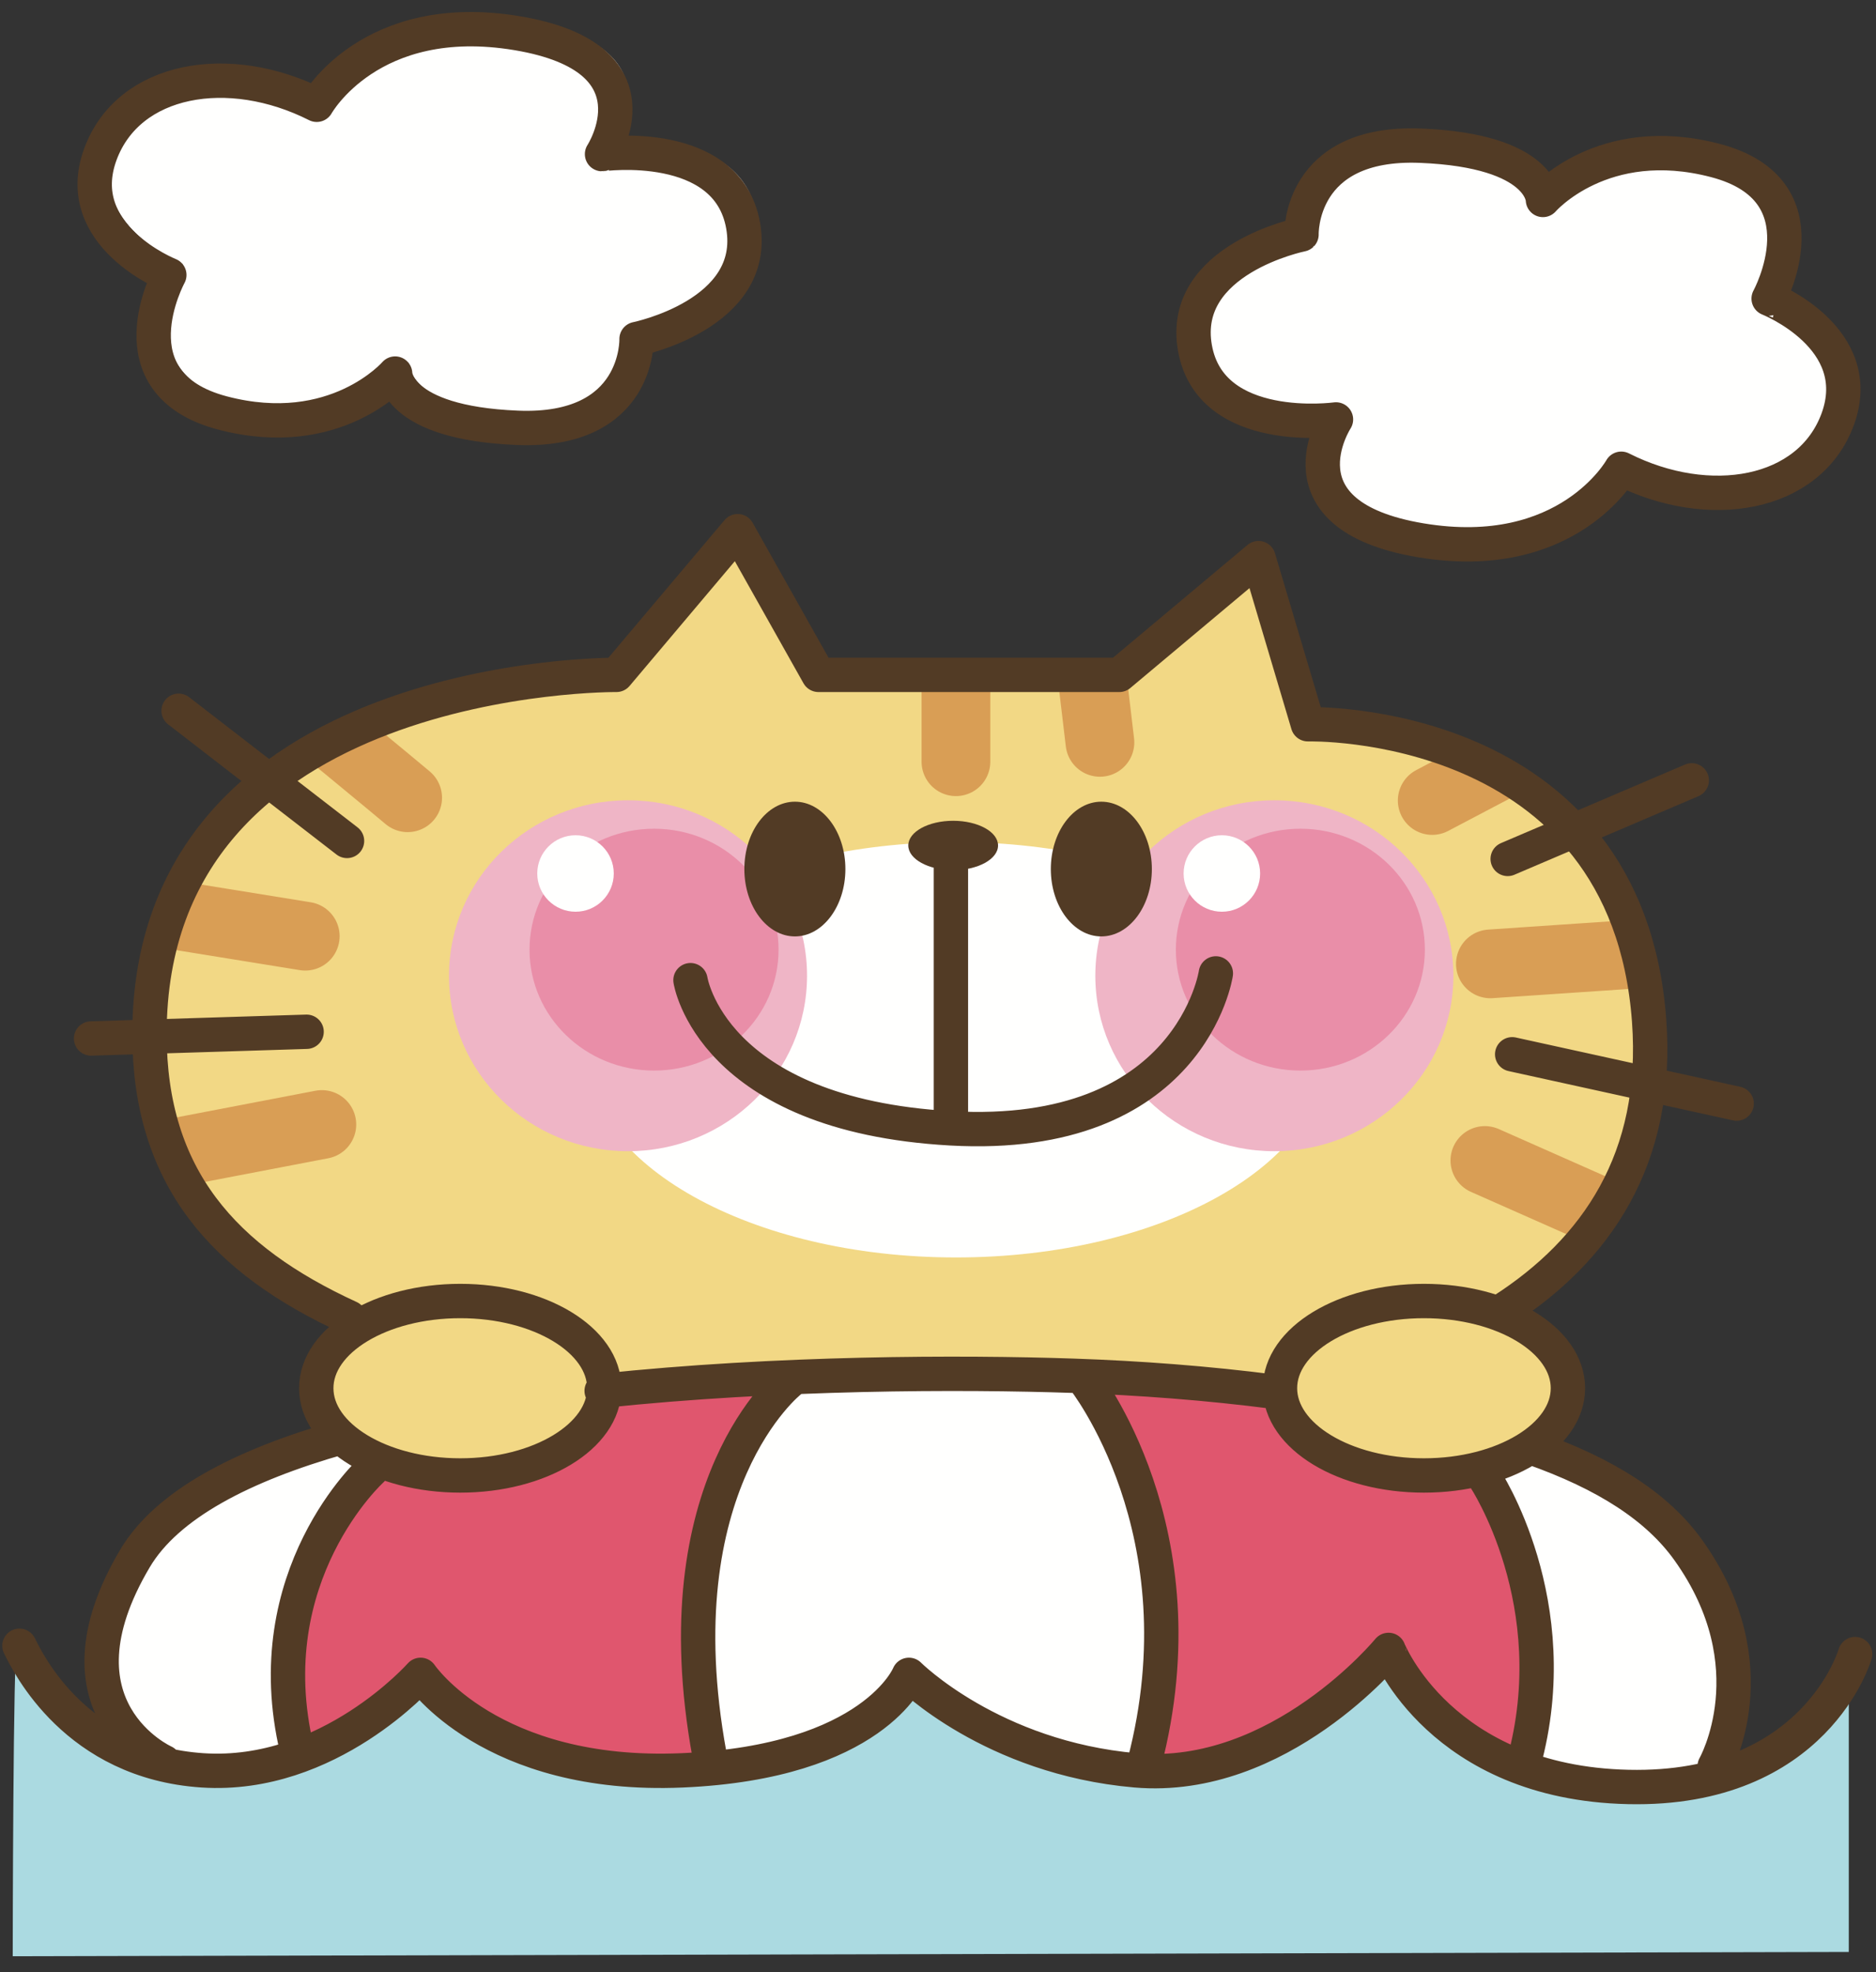 <?xml version="1.0" encoding="UTF-8"?>
<!DOCTYPE svg PUBLIC "-//W3C//DTD SVG 1.1//EN" "http://www.w3.org/Graphics/SVG/1.1/DTD/svg11.dtd">
<svg version="1.1" xmlns="http://www.w3.org/2000/svg" xmlns:xlink="http://www.w3.org/1999/xlink" x="0" y="0" width="546" height="574" viewBox="0, 0, 546, 574">
  <rect x="0" y="0" width="546" height="574" fill="#333333" stroke="none"/>
  <defs>
    <clipPath id="Clip_1">
      <path d="M437.242,381.461 C464.687,363.852 482.914,337.18 479.969,297.047 C473.43,208.18 380.656,210.797 380.656,210.797 L366.281,162.446 L325.758,196.422 L238.211,196.422 L214.695,154.602 L179.414,196.422 C179.414,196.422 43.508,195.125 43.508,300.953 C43.508,342.703 65.078,366.703 101.719,383.5 C101.719,383.5 120.273,376.438 142.031,378.86 C163.789,381.274 176.672,403.437 176.672,403.437 L369.297,403.437 C369.297,403.437 378.969,382.891 394.273,380.469 C409.586,378.063 437.242,381.461 437.242,381.461 z"/>
    </clipPath>
  </defs>
  <g id="Layer_1">
    <path d="M96.07,27.344 C96.07,27.344 111.578,-0.656 154.453,6.516 C197.359,13.719 179.109,41.703 179.109,41.703 C179.109,41.703 215.601,36.664 220.156,62.5 C224.727,88.344 189.14,95.524 189.14,95.524 C189.14,95.524 190.047,122.813 154.453,121.36 C118.867,119.922 118.867,105.57 118.867,105.57 C118.867,105.57 101.531,125.672 68.687,117.055 C35.836,108.438 53.18,76.875 53.18,76.875 C53.18,76.876 24.336,65.492 33.102,41.703 C41.312,19.438 70.516,14.43 96.07,27.344" fill="#FFFFFE"/>
    <path d="M472.734,134.688 C472.734,134.688 457.227,162.68 414.328,155.5 C371.453,148.328 389.695,120.336 389.695,120.336 C389.695,120.336 353.203,125.359 348.633,99.516 C344.062,73.672 379.648,66.5 379.648,66.5 C379.648,66.5 378.742,39.219 414.328,40.656 C449.914,42.094 449.914,56.453 449.914,56.453 C449.914,56.453 467.25,36.352 500.102,44.969 C532.945,53.578 515.625,85.156 515.625,85.156 C515.625,85.156 544.469,96.531 535.687,120.336 C527.477,142.578 498.289,147.61 472.734,134.688" fill="#FFFFFE"/>
    <path d="M48.758,510.148 C48.758,510.148 28.602,505.305 34.25,469.859 C39.883,434.391 101.945,409.407 278.445,398.125 C454.937,386.844 504.898,456.953 506.508,471.461 C508.125,485.969 500.875,515.797 500.875,515.797 C500.875,515.797 84.211,542.375 48.758,510.148" fill="#FFFFFE"/>
    <path d="M122.891,412.633 C122.891,412.633 97.109,441.633 90.656,469.047 C84.211,496.453 90.656,506.93 90.656,506.93 L122.891,488.383 C122.891,488.383 143.844,508.539 172.062,511.766 C200.266,514.985 208.328,514.188 208.328,514.188 C208.328,514.188 195.43,417.453 236.531,398.93 L122.891,412.633" fill="#E0566E"/>
    <path d="M317.125,402.961 C317.125,402.962 349.352,459.367 334.844,511.766 C334.844,511.766 388.844,514.188 404.961,479.524 C404.961,479.524 421.883,506.125 442.851,510.961 C442.851,510.962 463.797,438.422 416.25,407 L317.125,402.961" fill="#E0566E"/>
    <path d="M4.953,479.375 C11.484,490.188 28.906,518.649 62.453,516.586 C101.945,514.172 126.125,489.992 126.125,489.992 C126.125,489.992 149.492,518.195 201.078,514.172 C252.641,510.148 267.148,489.203 267.148,489.203 C267.148,489.203 310.664,519.008 341.305,517.399 C371.922,515.797 404.961,479.524 404.961,479.524 C404.961,479.524 415.445,521.422 472.656,519.821 C529.891,518.203 538.078,481.25 538.078,481.25 L538.078,568.125 L3.703,569.375 C3.703,569.375 3.797,477.477 4.953,479.375" fill="#ABDAE1"/>
    <g clip-path="url(#Clip_1)">
      <path d="M245.992,184.641 L240.344,218.492" fill-opacity="0" stroke="#D99E55" stroke-width="20" stroke-linecap="round" stroke-linejoin="round"/>
      <path d="M437.242,381.461 C464.687,363.852 482.914,337.18 479.969,297.047 C473.43,208.18 380.656,210.797 380.656,210.797 L366.281,162.446 L325.758,196.422 L238.211,196.422 L214.695,154.602 L179.414,196.422 C179.414,196.422 43.508,195.125 43.508,300.953 C43.508,342.703 65.078,366.703 101.719,383.5 C101.719,383.5 120.273,376.438 142.031,378.86 C163.789,381.274 176.672,403.437 176.672,403.437 L369.297,403.437 C369.297,403.437 378.969,382.891 394.273,380.469 C409.586,378.063 437.242,381.461 437.242,381.461" fill="#F2D885"/>
      <path d="M278.219,182.219 L278.219,221.703 M316.109,182.219 L320.133,216.071 M81.586,202.367 C84,203.18 118.648,232.188 118.648,232.188 M34.023,263.617 L88.844,272.485 M34.836,338.57 L93.672,327.289 M416.836,232.992 L462.773,208.813 M433.766,280.539 L493.398,276.508 M432.164,337.758 L481.305,359.516" fill-opacity="0" stroke="#D99E55" stroke-width="20" stroke-linecap="round" stroke-linejoin="round"/>
      <path d="M386.226,305.532 C386.226,338.922 337.867,365.984 278.219,365.984 C218.586,365.984 170.234,338.922 170.234,305.532 C170.234,272.157 218.586,245.094 278.219,245.094 C337.867,245.094 386.226,272.157 386.226,305.532" fill="#FFFFFE"/>
    </g>
    <path d="M234.883,283.985 C234.883,312.188 211.562,335.063 182.773,335.063 C154.008,335.063 130.68,312.188 130.68,283.985 C130.68,255.781 154.008,232.922 182.773,232.922 C211.562,232.922 234.883,255.781 234.883,283.985" fill="#EFB5C6"/>
    <path d="M226.594,276.406 C226.594,295.836 210.367,311.594 190.367,311.594 C170.344,311.594 154.117,295.836 154.117,276.406 C154.117,256.969 170.344,241.203 190.367,241.203 C210.367,241.203 226.594,256.969 226.594,276.406" fill="#E98EA8"/>
    <path d="M178.633,254.234 C178.633,260.375 173.648,265.36 167.516,265.36 C161.367,265.36 156.367,260.375 156.367,254.234 C156.367,248.078 161.367,243.102 167.516,243.102 C173.648,243.102 178.633,248.078 178.633,254.234" fill="#FFFFFE"/>
    <path d="M423,283.985 C423,312.188 399.672,335.063 370.891,335.063 C342.117,335.063 318.789,312.188 318.789,283.985 C318.789,255.781 342.117,232.922 370.891,232.922 C399.672,232.922 423,255.781 423,283.985" fill="#EFB5C6"/>
    <path d="M414.703,276.406 C414.703,295.836 398.477,311.594 378.477,311.594 C358.453,311.594 342.227,295.836 342.227,276.406 C342.227,256.969 358.453,241.203 378.477,241.203 C398.477,241.203 414.703,256.969 414.703,276.406" fill="#E98EA8"/>
    <path d="M366.75,254.234 C366.75,260.375 361.758,265.36 355.625,265.36 C349.484,265.36 344.484,260.375 344.484,254.234 C344.484,248.078 349.484,243.102 355.625,243.102 C361.758,243.102 366.75,248.078 366.75,254.234" fill="#FFFFFE"/>
    <path d="M176.672,403.437 C176.672,417.024 157.008,428.031 132.758,428.031 C108.5,428.031 88.844,417.024 88.844,403.437 C88.844,389.867 108.5,378.86 132.758,378.86 C157.008,378.86 176.672,389.867 176.672,403.437" fill="#F2D885"/>
    <path d="M457.133,403.437 C457.133,417.024 437.469,428.031 413.219,428.031 C388.961,428.031 369.297,417.024 369.297,403.437 C369.297,389.867 388.961,378.86 413.219,378.86 C437.469,378.86 457.133,389.867 457.133,403.437" fill="#F2D885"/>
    <path d="M437.242,381.461 C464.687,363.852 482.914,337.18 479.969,297.047 C473.43,208.18 380.656,210.797 380.656,210.797 L366.281,162.446 L325.758,196.422 L238.211,196.422 L214.695,154.602 L179.414,196.422 C179.414,196.422 43.508,195.125 43.508,300.953 C43.508,342.703 65.078,366.703 101.719,383.5" fill-opacity="0" stroke="#523B25" stroke-width="10" stroke-linecap="round" stroke-linejoin="round"/>
    <path d="M246.047,252.945 C246.047,263.766 239.453,272.547 231.359,272.547 C223.234,272.547 216.641,263.766 216.641,252.945 C216.641,242.11 223.234,233.336 231.359,233.336 C239.453,233.336 246.047,242.11 246.047,252.945" fill="#523B25"/>
    <path d="M335.242,252.945 C335.242,263.766 328.648,272.547 320.523,272.547 C312.422,272.547 305.836,263.766 305.836,252.945 C305.836,242.11 312.422,233.336 320.523,233.336 C328.648,233.336 335.242,242.11 335.242,252.945" fill="#523B25"/>
    <path d="M290.476,246.078 C290.476,250.055 284.625,253.258 277.406,253.258 C270.211,253.258 264.351,250.055 264.351,246.078 C264.351,242.094 270.211,238.891 277.406,238.891 C284.625,238.891 290.476,242.094 290.476,246.078" fill="#523B25"/>
    <path d="M276.758,249.328 L276.758,325.133 M200.961,285.282 C200.961,285.282 206.851,324.485 276.758,328.407 C346.672,332.328 353.867,283.313 353.867,283.313 M101,244.758 L51.984,206.867 M89.234,300.297 L26.508,302.258 M438.805,249.992 L492.375,227.125 M440.109,306.852 L505.445,321.203 M5.656,479 C8.242,484.235 22.164,512.844 58.961,515.266 C95.75,517.68 122.406,487.469 122.406,487.469 C122.406,487.469 142.711,517.68 198.547,515.266 C254.375,512.844 264.539,487.469 264.539,487.469 C264.539,487.469 288.648,511.633 330.523,515.266 C372.398,518.891 404.125,480.211 404.125,480.211 C404.125,480.212 419.352,518.891 473.922,520.102 C528.492,521.313 539.922,481.422 539.922,481.422 M445.851,421.375 C467.461,428.977 482.437,438.657 491.391,451.196 C515.57,485.047 499.047,514.055 499.047,514.055 M175.109,404.813 C226.461,399.375 279.859,399.313 312.477,400.422 C331.562,401.07 351.484,402.57 370.937,405.094 M47.734,512.844 C47.734,512.844 13.305,497.453 39.273,453.617 C48.648,437.766 70.82,426.43 99.172,418.36 M175.875,404.047 C175.875,418.063 157.101,429.438 133.961,429.438 C110.828,429.438 92.047,418.063 92.047,404.047 C92.047,390.016 110.828,378.664 133.961,378.664 C157.101,378.664 175.875,390.016 175.875,404.047 z M456.336,404.047 C456.336,418.063 437.578,429.438 414.422,429.438 C391.281,429.438 372.531,418.063 372.531,404.047 C372.531,390.016 391.281,378.664 414.422,378.664 C437.578,378.664 456.336,390.016 456.336,404.047 z M229.859,402.024 C229.859,402.024 191.992,431.852 206.5,510.828 M315.297,401.219 C315.297,401.219 350.75,445.547 333.031,513.25 M108.18,427.805 C108.18,427.805 74.336,458.453 86.422,509.219 M432.164,430.227 C432.164,430.227 456.336,466.516 443.437,513.25 M92.18,30.5 C92.18,30.5 107.687,2.492 150.586,9.672 C193.469,16.867 175.219,44.86 175.219,44.86 C175.218,44.86 211.711,39.821 216.281,65.656 C220.851,91.5 185.266,98.672 185.266,98.672 C185.266,98.673 186.172,125.969 150.586,124.516 C115,123.078 115,108.727 115,108.727 C115,108.727 97.656,128.82 64.812,120.211 C31.969,111.594 49.281,80.031 49.281,80.031 C49.281,80.031 20.445,68.649 29.226,44.86 C37.445,22.594 66.625,17.578 92.18,30.5 z M471.859,136.43 C471.859,136.43 456.359,164.43 413.477,157.25 C370.586,150.071 388.828,122.078 388.828,122.078 C388.828,122.078 352.336,127.102 347.781,101.266 C343.211,75.422 378.797,68.25 378.797,68.25 C378.796,68.251 377.891,40.969 413.477,42.406 C449.062,43.844 449.062,58.196 449.062,58.196 C449.062,58.196 466.406,38.102 499.25,46.711 C532.094,55.328 514.758,86.907 514.758,86.907 C514.757,86.907 543.602,98.274 534.836,122.078 C526.617,144.328 497.422,149.352 471.859,136.43 z" fill-opacity="0" stroke="#523B25" stroke-width="10" stroke-linecap="round" stroke-linejoin="round"/>
  </g>
</svg>
